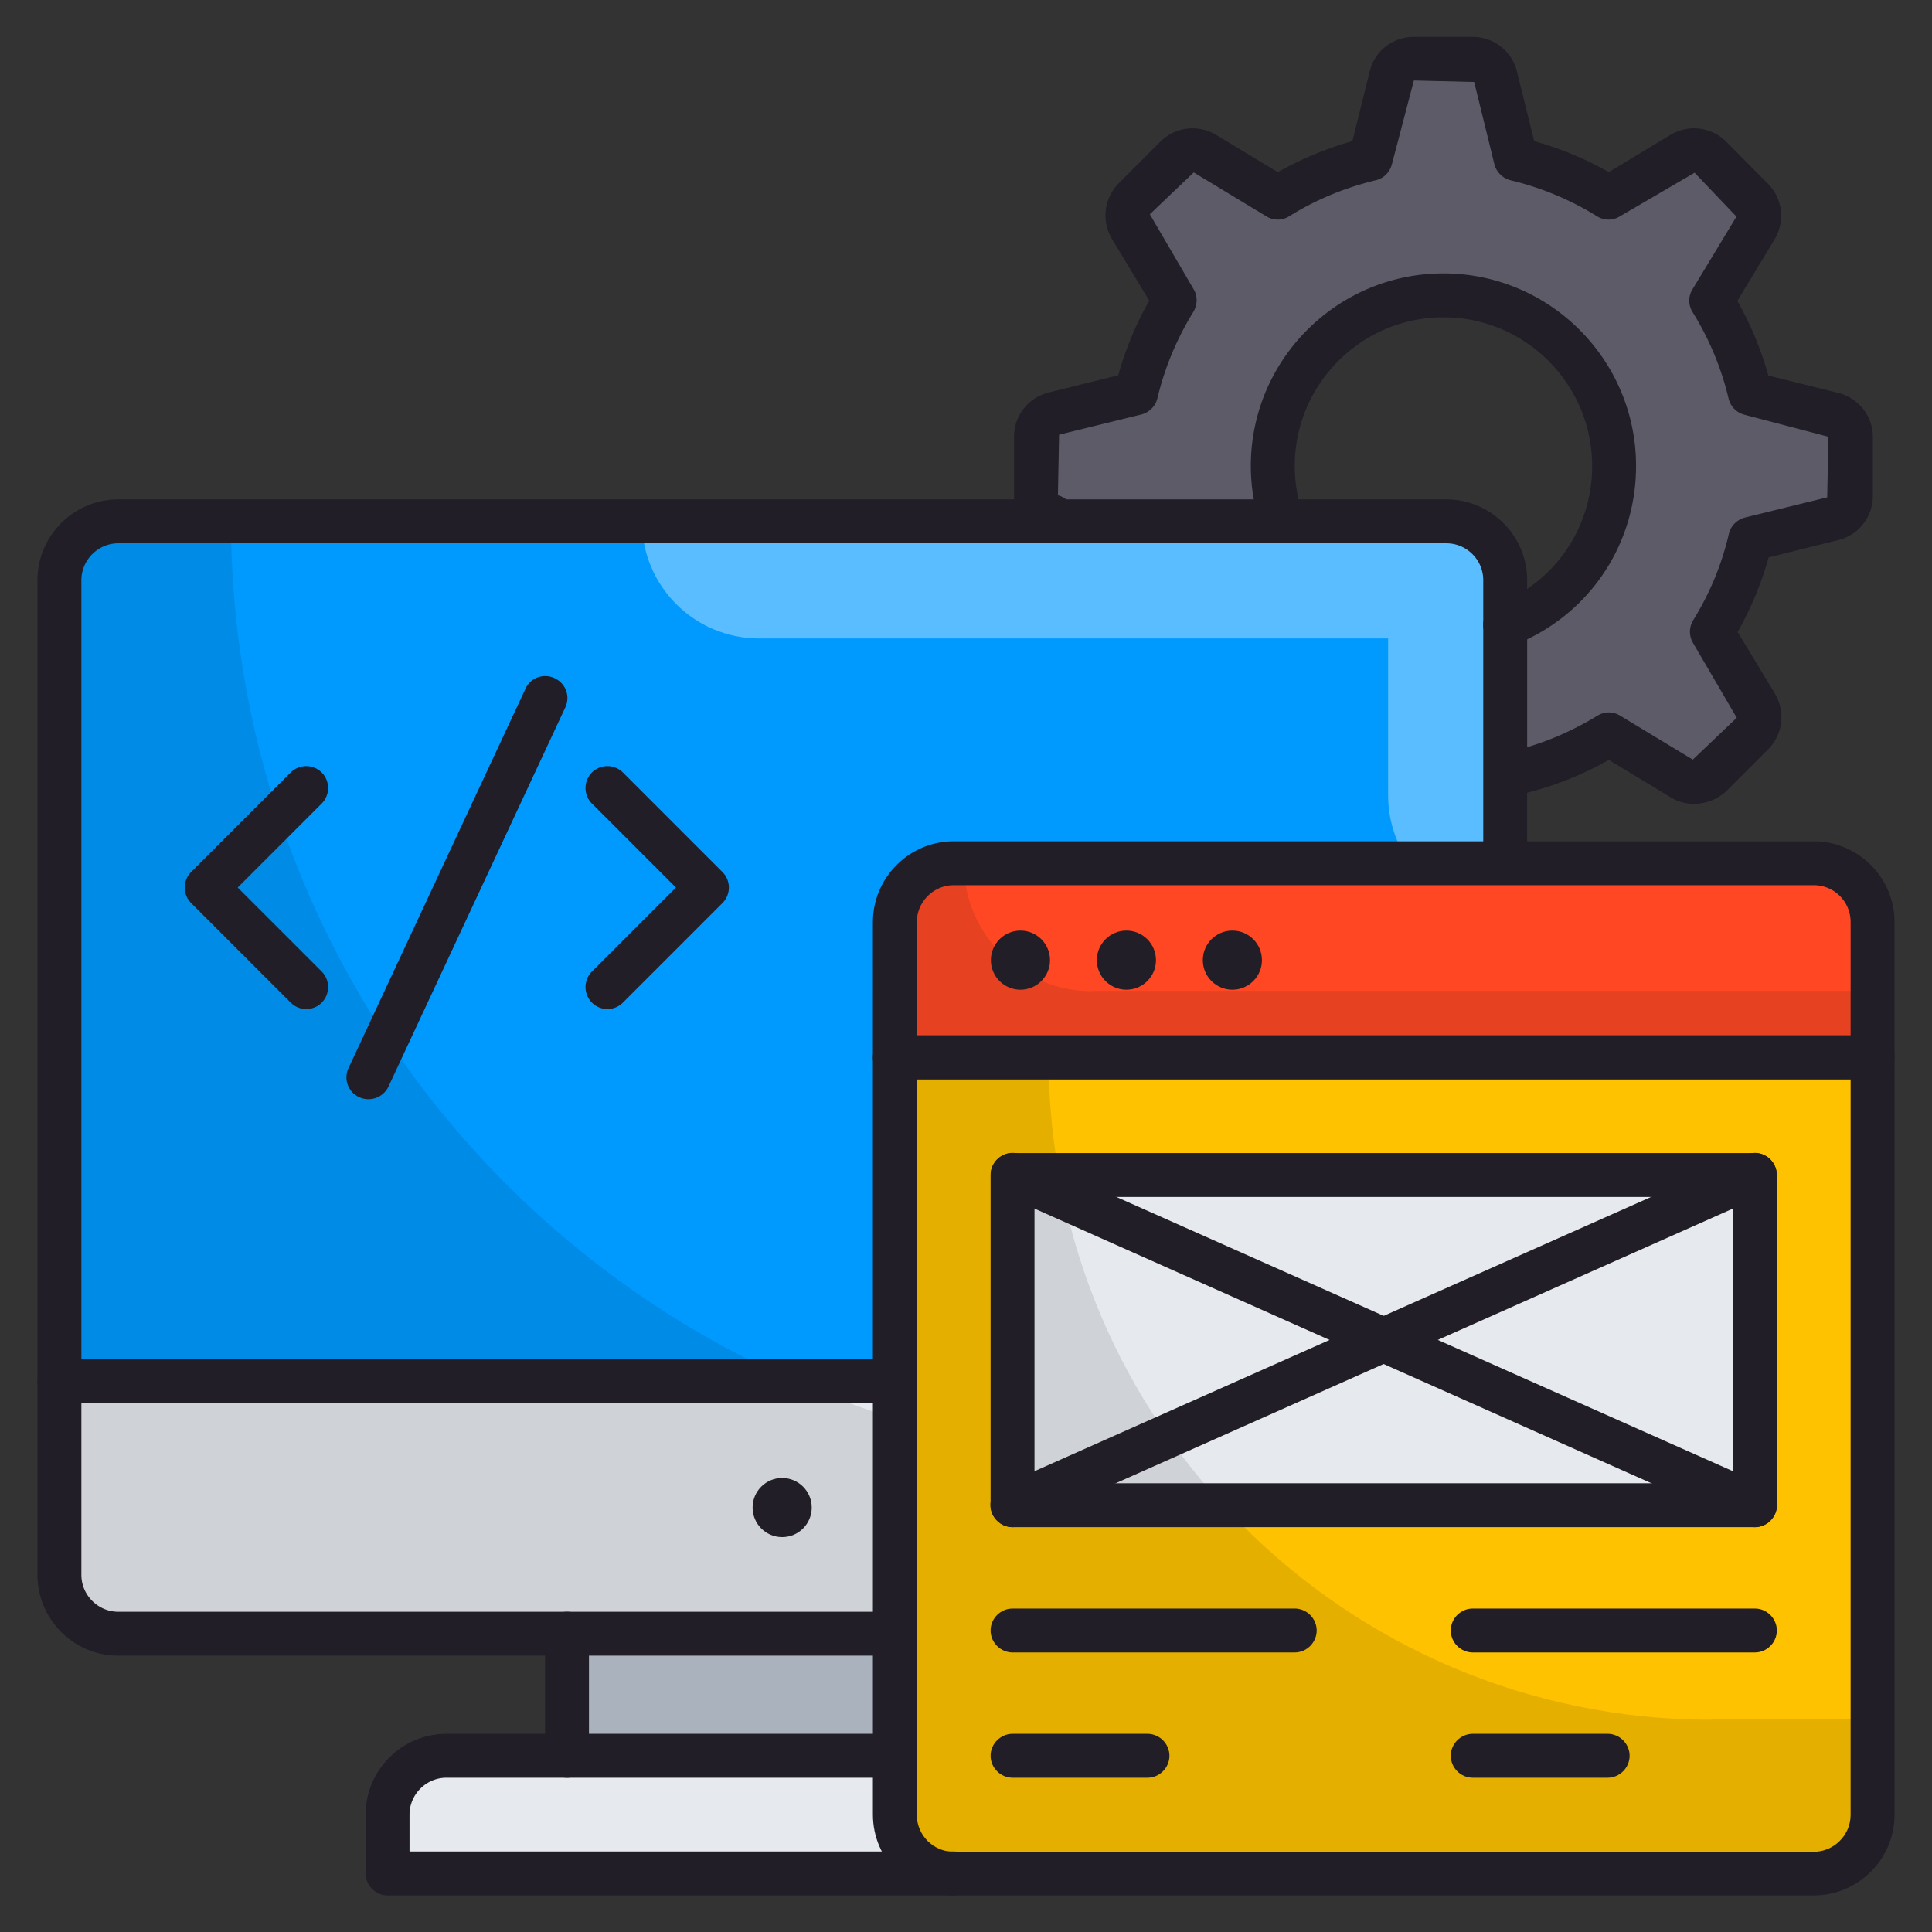 <svg xmlns="http://www.w3.org/2000/svg" version="1.1" xmlns:xlink="http://www.w3.org/1999/xlink" width="512" height="512" x="0" y="0" viewBox="0 0 66 66" style="enable-background:new 0 0 512 512" xml:space="preserve"><rect x="0" y="0" width="66" height="66" fill="#333333" stroke="none"/><g><path fill="#5D5B68" d="m62.61 14.13-2.81-.69a10.75 10.75 0 0 0-1.32-3.18l1.5-2.48c.19-.32.14-.73-.12-.99l-1.42-1.42a.815.815 0 0 0-.99-.12l-2.48 1.5c-.97-.6-2.04-1.05-3.18-1.32l-.69-2.82a.805.805 0 0 0-.79-.61H48.3c-.37 0-.7.25-.78.61l-.69 2.81c-1.14.27-2.21.72-3.18 1.32l-2.48-1.5a.815.815 0 0 0-.99.12l-1.42 1.42c-.26.26-.31.67-.12.99l1.5 2.48c-.6.97-1.05 2.04-1.32 3.18l-2.82.7c-.36.09-.61.41-.61.78v2.01c0 .37.25.7.61.78l2.81.69c.27 1.14.72 2.21 1.32 3.17l-1.5 2.48c-.19.32-.14.73.12.99l1.42 1.42c.26.26.67.31.99.12l2.48-1.5c.97.6 2.04 1.05 3.18 1.32l.69 2.81c.09.36.41.61.78.61h2.01c.37 0 .7-.25.78-.61l.69-2.81c1.14-.27 2.21-.72 3.18-1.32l2.48 1.5c.32.19.73.14.99-.12l1.42-1.42c.26-.26.31-.67.12-.99l-1.5-2.48c.6-.97 1.05-2.04 1.32-3.17l2.81-.69c.36-.09.61-.41.61-.78v-2.01c.03-.37-.22-.69-.59-.78zm-13.3 7.62a5.83 5.83 0 1 1 0-11.66 5.83 5.83 0 0 1 0 11.66z" opacity="1" data-original="#5d5b68"></path><path fill="#009AFF" d="M51.42 19.82c0-1.11-.9-2.01-2.01-2.01H4.04c-1.11 0-2.01.9-2.01 2.01v27.37h49.39z" opacity="1" data-original="#009aff"></path><path fill="#FFFFFF" d="M49.41 17.81H21.93c0 2.21 1.79 4 4 4h21.49v5.36c0 2.21 1.79 4 4 4V19.82c0-1.11-.9-2.01-2.01-2.01z" opacity=".35"></path><path fill="#E6E9EE" d="M2.03 47.19v6.61c0 1.11.9 2.01 2.01 2.01h45.37c1.11 0 2.01-.9 2.01-2.01v-6.61z"></path><path d="M40.02 49.87c-17.75 0-32.13-14.39-32.13-32.13H4.04c-1.11 0-2.01.9-2.01 2.01v33.97c0 1.11.9 2.01 2.01 2.01H49.4c1.11 0 2.01-.9 2.01-2.01v-3.85z" opacity=".1"></path><path fill="#AAB2BD" d="M19.37 55.81h14.71v4.17H19.37z"></path><path fill="#E6E9EE" d="M38.2 59.98H15.25c-1.11 0-2.01.9-2.01 2.01V64h26.98v-2.01a2.025 2.025 0 0 0-2.02-2.01z"></path><path fill="#FF4823" d="M61.96 29.48H32.58c-1.11 0-2.01.9-2.01 2.01v4.62h33.4v-4.62c0-1.11-.9-2.01-2.01-2.01z"></path><path d="M37.3 33.86c-2.42 0-4.38-1.96-4.38-4.38h-.25c-1.11 0-2.01.9-2.01 2.01v4.62h33.4v-2.26H37.3z" opacity=".1"></path><path fill="#FEC200" d="M30.57 36.12v25.87c0 1.11.9 2.01 2.01 2.01h29.38c1.11 0 2.01-.9 2.01-2.01V36.12z"></path><path fill="#E6E9EE" d="M58.95 40.14H35.59c-.55 0-1 .45-1 1v9.28c0 .55.45 1 1 1h23.36c.55 0 1-.45 1-1v-9.28c0-.56-.45-1-1-1z"></path><path d="M58.46 58.75c-12.5 0-22.64-10.14-22.64-22.64h-5.25v25.87c0 1.11.9 2.01 2.01 2.01h29.38c1.11 0 2.01-.9 2.01-2.01v-3.24h-5.51z" opacity=".1"></path><path fill="#211E27" d="M30.57 47.94H2.03c-.41 0-.75-.34-.75-.75V19.82c0-1.52 1.24-2.76 2.76-2.76h45.37c1.52 0 2.76 1.24 2.76 2.76v9.66c0 .41-.34.75-.75.75s-.75-.34-.75-.75v-9.66c0-.7-.57-1.26-1.26-1.26H4.04c-.69 0-1.26.57-1.26 1.26v26.61h27.79a.755.755 0 0 1 0 1.51z"></path><path fill="#211E27" d="M30.57 56.56H4.04c-1.52 0-2.76-1.24-2.76-2.76v-6.61c0-.41.34-.75.75-.75s.75.34.75.75v6.61c0 .69.57 1.26 1.26 1.26h26.53a.749.749 0 1 1 0 1.5z"></path><circle cx="26.72" cy="51.5" r="1.01" fill="#211E27"></circle><path fill="#211E27" d="M19.37 60.73c-.41 0-.75-.34-.75-.75v-4.17c0-.41.34-.75.75-.75s.75.34.75.75v4.17c0 .41-.34.75-.75.75zM63.97 36.87h-33.4c-.41 0-.75-.34-.75-.75V31.5c0-1.52 1.24-2.76 2.76-2.76h29.38c1.52 0 2.76 1.24 2.76 2.76v4.62c0 .41-.34.75-.75.75zm-32.65-1.5h31.9V31.5c0-.7-.56-1.26-1.26-1.26H32.58c-.69 0-1.26.57-1.26 1.26zM10.46 34.47c-.19 0-.38-.07-.53-.22l-3.4-3.4a.75.75 0 0 1 0-1.06l3.4-3.4c.29-.29.77-.29 1.06 0s.29.77 0 1.06l-2.87 2.87 2.87 2.87c.29.29.29.77 0 1.06-.14.15-.34.22-.53.22zM20.75 34.47c-.19 0-.38-.07-.53-.22a.754.754 0 0 1 0-1.06l2.87-2.87-2.87-2.87c-.29-.29-.29-.77 0-1.06s.77-.29 1.06 0l3.4 3.4a.75.75 0 0 1 0 1.06l-3.4 3.4c-.15.15-.34.22-.53.22zM12.59 37.55c-.11 0-.21-.02-.32-.07a.742.742 0 0 1-.36-1l6.04-12.95c.17-.38.62-.54 1-.36s.54.62.36 1l-6.04 12.95c-.13.27-.4.43-.68.43z"></path><path fill="#211E27" d="M61.96 64.75H32.58c-1.52 0-2.76-1.24-2.76-2.76V36.12c0-.41.34-.75.75-.75h33.4c.41 0 .75.34.75.75V62c0 1.51-1.24 2.75-2.76 2.75zM31.32 36.87V62c0 .69.56 1.26 1.26 1.26h29.38c.69 0 1.26-.57 1.26-1.26V36.87z"></path><path fill="#211E27" d="M44.23 56.45h-9.64c-.41 0-.75-.34-.75-.75s.34-.75.75-.75h9.64c.41 0 .75.34.75.75s-.34.75-.75.75zM39.2 60.73h-4.61c-.41 0-.75-.34-.75-.75s.34-.75.75-.75h4.61c.41 0 .75.34.75.75s-.34.75-.75.75zM59.95 56.45h-9.64c-.41 0-.75-.34-.75-.75s.34-.75.75-.75h9.64c.41 0 .75.34.75.75s-.34.75-.75.75zM54.92 60.73h-4.61c-.41 0-.75-.34-.75-.75s.34-.75.75-.75h4.61c.41 0 .75.34.75.75s-.34.75-.75.75zM59.95 52.17H34.59c-.41 0-.75-.34-.75-.75V40.14c0-.41.34-.75.75-.75h25.36c.41 0 .75.34.75.75v11.28c0 .41-.34.75-.75.75zm-24.61-1.5H59.2v-9.78H35.34z"></path><path fill="#211E27" d="M34.59 52.17c-.29 0-.56-.17-.69-.45-.17-.38 0-.82.38-.99l25.36-11.28c.38-.17.82 0 .99.38s0 .82-.38.99L34.9 52.1c-.1.05-.21.07-.31.07z"></path><path fill="#211E27" d="M59.95 52.17c-.1 0-.21-.02-.3-.06L34.29 40.82c-.38-.17-.55-.61-.38-.99s.61-.55.99-.38l25.36 11.28c.38.17.55.61.38.99-.13.28-.4.45-.69.45z"></path><circle cx="34.86" cy="32.8" r="1.01" fill="#211E27"></circle><circle cx="38.48" cy="32.8" r="1.01" fill="#211E27"></circle><circle cx="42.1" cy="32.8" r="1.01" fill="#211E27"></circle><path fill="#211E27" d="M57.87 27.46c-.28 0-.56-.07-.81-.23l-2.1-1.27c-.94.53-1.95.93-3 1.17-.4.09-.81-.16-.9-.56s.15-.81.56-.9c1.04-.24 2.03-.66 2.95-1.22.24-.15.54-.15.78 0l2.48 1.5 1.5-1.43-1.49-2.55a.754.754 0 0 1 0-.78c.57-.92.98-1.91 1.22-2.95.06-.27.28-.49.55-.56l2.81-.69.04-2.07-2.86-.75a.747.747 0 0 1-.55-.56 9.924 9.924 0 0 0-1.23-2.95.732.732 0 0 1 0-.78l1.5-2.48-1.43-1.5-2.55 1.49c-.24.15-.54.15-.78 0-.92-.57-1.91-.98-2.95-1.23a.763.763 0 0 1-.56-.55l-.69-2.81-2.06-.05-.75 2.86c-.07.27-.28.49-.56.55-1.04.25-2.04.66-2.95 1.23-.24.15-.54.15-.78 0l-2.48-1.5-1.5 1.43 1.49 2.55c.15.24.14.54 0 .78-.57.92-.98 1.91-1.23 2.95-.06.27-.28.49-.55.56l-2.81.69-.04 2.07c.4.1.67.54.57.94s-.48.68-.89.58c-.7-.17-1.18-.79-1.18-1.51v-2.01c0-.72.49-1.34 1.18-1.51l2.38-.59c.25-.89.6-1.74 1.06-2.55l-1.27-2.1c-.37-.62-.28-1.4.23-1.91l1.42-1.42c.51-.51 1.29-.6 1.91-.23l2.1 1.27c.81-.45 1.66-.81 2.55-1.06l.59-2.38c.17-.7.79-1.18 1.51-1.18h2.01c.72 0 1.34.49 1.51 1.18l.59 2.38c.89.25 1.74.6 2.55 1.06l2.1-1.27c.61-.37 1.4-.28 1.91.23l1.42 1.43c.51.51.6 1.29.23 1.91l-1.27 2.1c.46.81.81 1.66 1.06 2.55l2.38.59c.7.17 1.19.8 1.19 1.51v2.01c0 .72-.49 1.34-1.18 1.51l-2.38.59c-.25.89-.6 1.74-1.06 2.55l1.27 2.1c.37.62.28 1.4-.23 1.91l-1.42 1.42c-.31.29-.71.44-1.11.44z"></path><path fill="#211E27" d="M51.42 22.1c-.3 0-.58-.18-.7-.48-.15-.39.04-.82.43-.97a5.046 5.046 0 0 0 3.24-4.73c0-2.8-2.28-5.08-5.08-5.08s-5.08 2.28-5.08 5.08c0 .55.09 1.11.28 1.65.13.39-.07.82-.47.95a.753.753 0 0 1-.95-.47c-.24-.7-.36-1.41-.36-2.13 0-3.63 2.95-6.58 6.58-6.58s6.58 2.95 6.58 6.58c0 2.73-1.65 5.14-4.2 6.13-.09.04-.18.05-.27.05zM32.58 64.75H13.24c-.41 0-.75-.34-.75-.75v-2.01c0-1.52 1.24-2.76 2.76-2.76h15.33c.41 0 .75.34.75.75s-.34.75-.75.75H15.25c-.69 0-1.26.57-1.26 1.26v1.26h18.6c.41 0 .75.34.75.75s-.34.75-.76.75z"></path></g></svg>